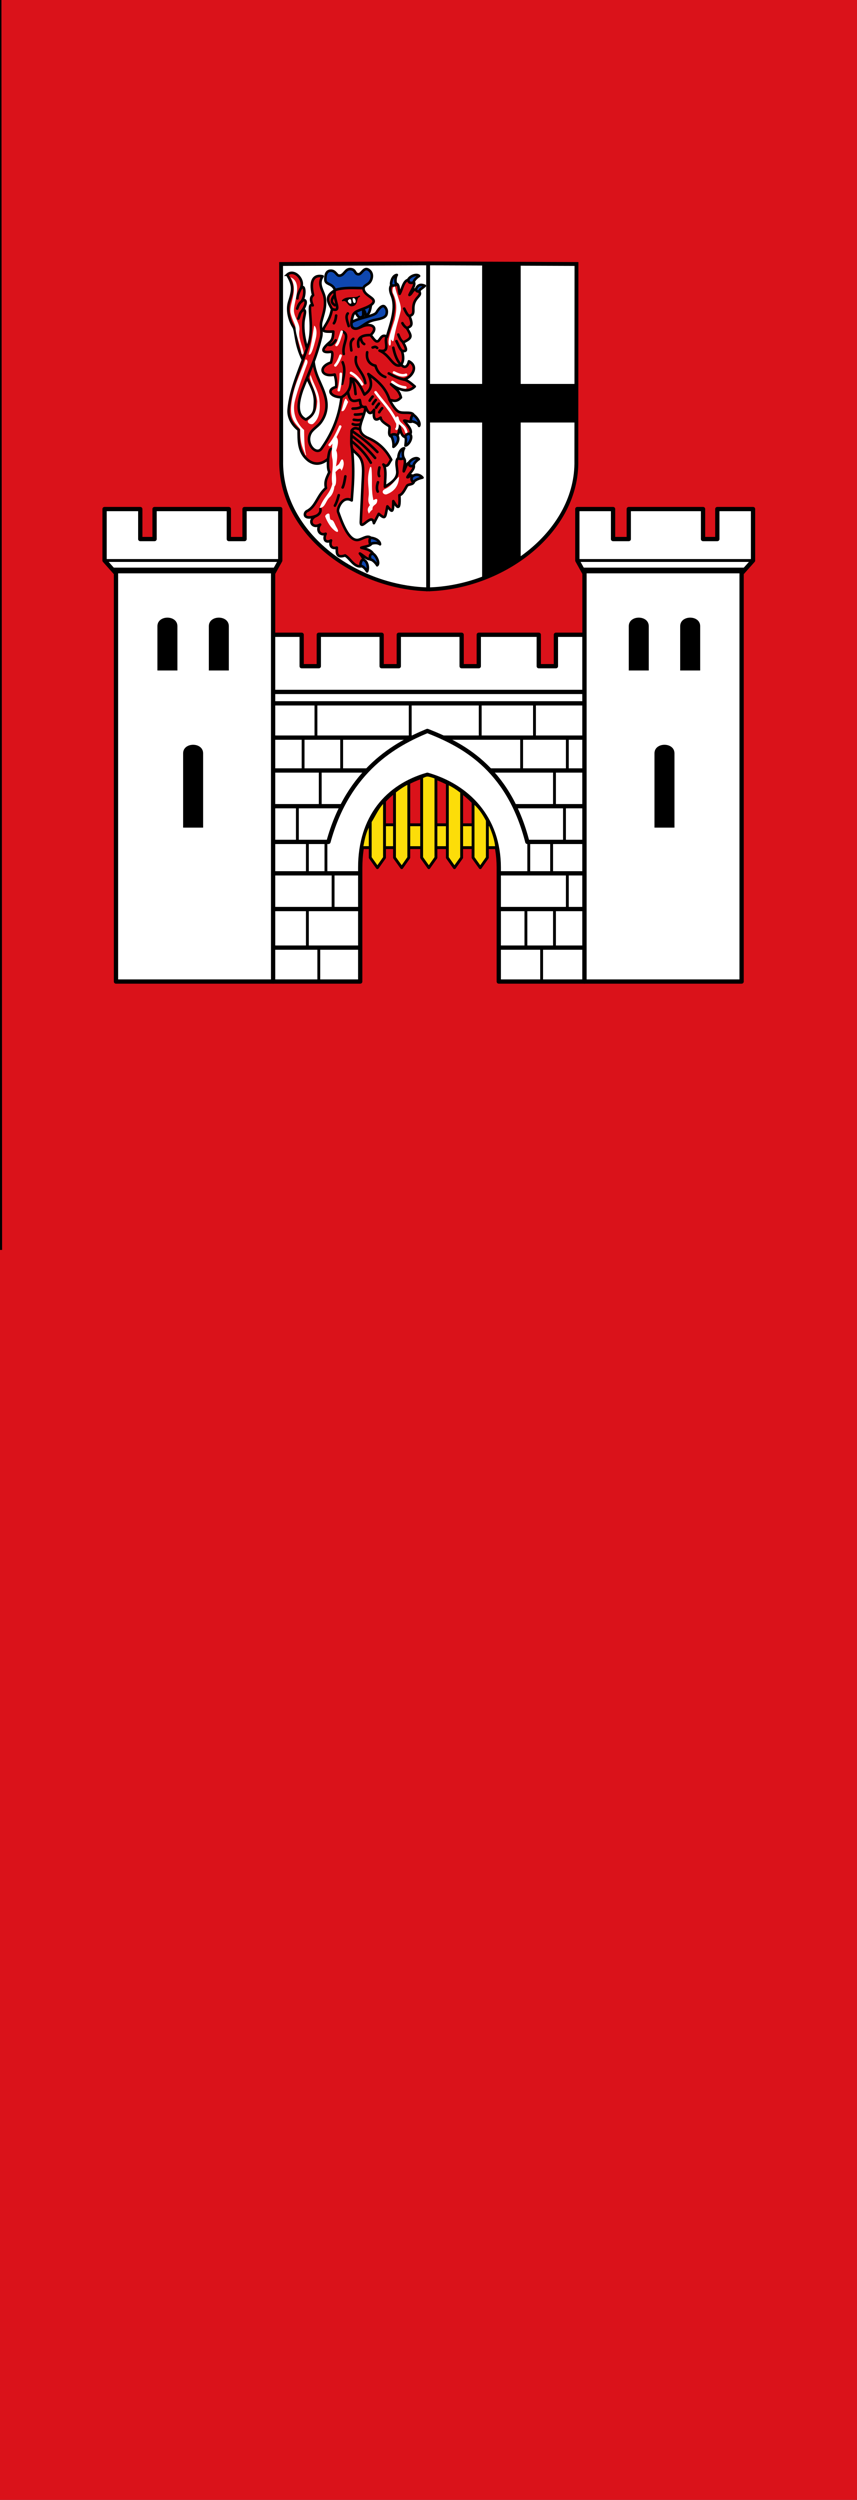 <svg xmlns="http://www.w3.org/2000/svg" height="874.995" width="299.999"><rect width="100%" height="100%" fill="#333333" stroke="none"/><path style="fill:none;stroke:none;stroke-width:1.414" d="M.236 437.55V.232l148.494.53 148.493.53 1.02 436.788 1.019 436.789H.235V437.55Z"/><path d="M0-.005h300v875H0" style="color:#000;fill:#da121a;stroke:none;stroke-width:.705;stroke-linecap:butt;stroke-linejoin:miter;stroke-miterlimit:4;stroke-dasharray:none;stroke-dashoffset:0;enable-background:accumulate"/><path style="fill:none;stroke:#000;stroke-width:2;stroke-linecap:butt;stroke-linejoin:miter;stroke-miterlimit:4;stroke-dasharray:none" d="M213 385v24" transform="matrix(.5 0 0 .5 19.6 53.68)"/><g style="stroke:#000;stroke-width:3;stroke-linecap:butt;stroke-miterlimit:4;stroke-dasharray:none"><path d="M152 337h20v22h12v-22h44v22h12v-22h44v22h12v-22h42v22h12v-22h20v242.746h-60v-79.748c0-35-22-57-50-65-28 8-47 30-47 65v79.748h-61z" style="fill:#fff;stroke-linejoin:round" transform="matrix(.5 0 0 .5 19.6 53.68)"/><path style="fill:none;stroke-linejoin:miter" d="M152 377h218M151 385h218M152 409h97.76m21.54 0h98.701M152 432h65.569m86.43 0h66M152 457h49m121 0h48" transform="matrix(.5 0 0 .5 19.6 53.68)"/><path d="M153 482h37.758c13.898-50.922 47.624-68.705 69.242-77.693 22.824 8.988 56.558 24.995 69.998 77.693h40" style="fill:none;stroke-linecap:round;stroke-linejoin:round" transform="matrix(.5 0 0 .5 19.6 53.68)"/><path style="fill:none;stroke-linejoin:miter" d="M152 504h61.214m96.79 0h60M152 529h61.096m96.9 0h60M153 556h59.978m97.02 0h60" transform="matrix(.5 0 0 .5 19.6 53.68)"/></g><path d="M248 385v23M297 386v24M335 385v24M182 385v24M173 409v24M200 409v24M185 432v24M169 456v25M176 481v24M189 481v24M194 504v24M176 529v26M184 556v24.125M340 556v23.325M329 529v26M349 529v27M358 504v25M347 481v24M331 482v22M356 457v25M349 432v25M358 410v22M326 409v24" style="fill:none;stroke:#000;stroke-width:2;stroke-linecap:butt;stroke-linejoin:miter;stroke-miterlimit:4;stroke-dasharray:none" transform="matrix(.5 0 0 .5 19.6 53.68)"/><path d="M219 470h85c2.295 5.336 4.135 10.671 4.55 16.007l-94.55-.01c1.082-5.333 1.806-10.667 5-16z" style="fill:#fcdd09;stroke:#000;stroke-width:2;stroke-linecap:butt;stroke-linejoin:miter;stroke-miterlimit:4;stroke-dasharray:none" transform="matrix(.5 0 0 .5 19.6 53.68)"/><path d="M237 446.84c3.183-2.45 6.502-4.83 10-6.334v52.49l-4.97 7.05-5.03-7.05zM284 447c-3.183-2.45-6.502-4.663-10-6.167v52.17l4.97 7.05 5.03-7.05zM256 436.67c4-2 4-1.833 10 .167v56.16l-4.97 7.05-5.03-7.05zM230 453v40l-4.973 7.047-5.03-7.05v-25.164c3.024-4.718 5.238-10.407 10-14.836zM302 466.92V493l-4.97 7.05L292 493v-39c4.243 3.215 7.325 7.823 10 12.918z" style="fill:#fcdd09;stroke:#000;stroke-width:2;stroke-linecap:round;stroke-linejoin:round;stroke-miterlimit:4;stroke-dasharray:none" transform="matrix(.5 0 0 .5 19.6 53.68)"/><path style="fill:#fff;stroke:#000;stroke-width:3;stroke-linecap:round;stroke-linejoin:round;stroke-miterlimit:4;stroke-dasharray:none" d="M34 249h25v21h10v-21h52v21h11v-21h25v36l-5 9v285.746H42V294l-8-9z" transform="matrix(.5 0 0 .5 19.604 53.68)"/><path style="fill:#000" d="M89 420c0-8 14-8 14 0v52H89ZM71 331c0-8 14-8 14 0v31H71ZM107 331c0-8 14-8 14 0v31h-14z" transform="matrix(.5 0 0 .5 19.604 53.68)"/><path style="fill:none;stroke:#000;stroke-width:2;stroke-linecap:butt;stroke-linejoin:miter;stroke-miterlimit:4;stroke-dasharray:none" d="M34 285h124M41 293h111M39 291h115" transform="matrix(.5 0 0 .5 19.604 53.68)"/><path d="M488 249h-25v21h-10v-21h-52v21h-11v-21h-25v36l5 9v285.746h110V294l8-9z" style="fill:#fff;stroke:#000;stroke-width:3;stroke-linecap:round;stroke-linejoin:round;stroke-miterlimit:4;stroke-dasharray:none" transform="matrix(.5 0 0 .5 19.604 53.68)"/><path style="fill:#000" d="M433 420c0-8-14-8-14 0v52h14zM451 331c0-8-14-8-14 0v31h14zM415 331c0-8-14-8-14 0v31h14z" transform="matrix(.5 0 0 .5 19.604 53.68)"/><path style="fill:none;stroke:#000;stroke-width:2;stroke-linecap:butt;stroke-linejoin:miter;stroke-miterlimit:4;stroke-dasharray:none" d="M488 285H364M481 293H370M483 291H368" transform="matrix(.5 0 0 .5 19.604 53.68)"/><path style="fill:#fff;stroke:#000;stroke-width:3;stroke-linecap:butt;stroke-linejoin:miter;stroke-miterlimit:4;stroke-dasharray:none" d="m144.992 38.8 114.382-.473V291.88c-59.02-1.63-115.372-45.48-114.292-100.22zM374.772 38.8l-115.398-.473V291.88c59.02-1.63 116.388-45.48 115.308-100.22z" transform="matrix(.45 0 0 .45 33.15 74.943)"/><path d="M301.374 132.095v-94h30v94h43v30h-43v106c-10.835 6.885-20.653 10.287-30 15v-121h-42v-30z" style="fill:#000;stroke:none;stroke-width:.5;stroke-linecap:round;stroke-linejoin:round;stroke-miterlimit:4;stroke-dasharray:none;stroke-opacity:1" transform="matrix(.45 0 0 .45 33.15 74.943)"/><path style="fill:#da121a;stroke:#000;stroke-width:2;stroke-linecap:butt;stroke-linejoin:miter;stroke-miterlimit:4;stroke-dasharray:none;stroke-opacity:1" d="M153.737 68.748c5.124 8.523 4.582 11.58 1.555 21.195-1.995 6.336.233 14.608 3.395 19.464 2.078 3.191.929 12.684 7.39 25.683l3.114-8.924c-2.265-7.743-3.188-13.868-2.863-20.13.244-4.692 3.12-11.351-.747-9.534 4.36-6.4 2.409-9.869-.53-7.071 3.392-4.918 2.26-15.259-1.06-9.37 4.343-6.786-4.711-16.57-10.254-11.313z" transform="matrix(.45 0 0 .45 31.348 65.23)"/><path style="fill:#da121a;stroke:#000;stroke-width:2;stroke-linecap:round;stroke-linejoin:round;stroke-miterlimit:4;stroke-dasharray:none;stroke-opacity:1" d="m169.228 148.89 5.042-12.538c1.353 11.46 6.641 17.67 9.166 27.325 2.293 8.768-.165 15.406-3.81 20.204-2.208 2.907-5.883 4.865-7.547 7.748-4.802 8.321 4.345 18.085 8.352 12.353 7.048-10.082 13.57-22.645 15.556-39.951-8.674-.046-11.988-6.043-4.243-7.955.484-3.241-.142-6.482-1.06-9.723-10.238 2.5-13.465-5.823-2.829-9.37.97-4.015 1.714-8.649-.101-8.337-4.343.745-10 .256-1.136-7.219 1.589-1.34 2.804-2.497 3.005-8.485-15.578.67-3.294-2.961-1.06-17.5-2.517-4.937-6.258-9.422 2.12-14.496 5.354-3.243 14.825-2.13 22.451-1.768-.324 7.102 14.614 7.845 4.243 14.142-4.963 3.013-11.266 2.961-12.551 7.248-3.76 12.539 3.001 10.443 7.07 8.485 6.46-3.108 13.622.18 6.778 6.627 3.038 3.923 4.677 6.48 6.658 3.803 1.295-1.75 2.83-4.743 6-2.433 3.284-11.42 7.755-22.621 3.723-32.215-2.141-5.094-1.476-8.886 2.651-9.193 3.283-.243 2.48 3.956 3.536 7.955 2.438-4.31 3.063-11.99 8.473-10.783 6.148 1.743.755 7.333-.872 11.667 2.461-1.034 2.875-6.892 7.412-3.005 1.652 2.268.317 3.255-1.414 5.303-6.06 7.17.154 12.443-5.998 13.966 2.81 7.316 1.56 7.923-1.91 9.514 3.378 6.225 4.77 7.405-3.04 11.168 3.108 5.449 3.128 7.47-.946 6.38 1.269 3.997 1.55 7.711-.468 10.768 2.615 3.593 5.13 1.362 5.948-2.494 8.41 4.416 1.32 13.133-4.003 14.161 2.55.274 5.556 2.828 8.567 5.405-5.625 5.625-12.311 2.214-18.467-1.693 2.807 2.878 6.22 4.34 7.728 10.249-3.639 3.976-6.148 2.303-8.895 1.823 3.084 5.997 5.746 8.838 7.531 9.495 4.435 1.633 12.461-1.524 11.338 4.756-.951 5.32-5.07 1.568-7.461 1.962 2.835 4.1 8.388 9.016 2.664 12.197-3.683 2.047-5.313-2.618-6.364-7.778-.186 4.92-.83 8.118-4.587 8.22-5.918.161-1.886-7.232-3.545-8.397-2.65-1.86-6.163-3.667-6.514-6.593-4.843 3.486-5.856.271-5.06-6.112-3.45 5.17-5.02 1.406-6.634-2.144-1.103 10.076-9.666 18.298 1.06 23.688 8.563 3.562 14.593 9.053 18.916 17.324-1.766 2.05-2.635 6.79-6.12 3.685 2.552 3.452 1.2 11.748 1.17 17.352 5.111-3.12 9.137-5.992 9.623-10.599.378-3.595-2.942-12.335 2.928-12.382 5.264.44 2.11 6.998 2.122 10.96 1.652-3.168 2.765-8.475 5.833-6.187 5.453 2.575-1.777 7.497-3.005 10.783 1.612.251 3.361-4.084 4.937 1.06 1.402 5.59-4.19 3.787-5.29 5.658-1.784 3.033-3.568 6.876-5.868 7.217.885 14.923-2.75 7.675-4.739 4.627-.067 11.111-1.612 7.424-4.61 4.066-1.938 9.023-1.245 10.38-6.704 5.833l-3.783 7.254c-1.514-9.06-10.586 7.157-10.182-1.244l1.768-36.77c.737-15.33-5.405-14.498-8.662-20.152 1.961 18.552.492 30.14-.177 40.482-7.21-4.156-11.41 6.565-10.607 8.84 2.733 7.74 7.986 22.569 15.203 21.92 3.898-.351 9.201-5.756 11.435.44-.016 4.71-5.13 4.32-8.607 5.57 3.856.997 9.13 1.964 9.783 6.62-3.267 5.367-7.174-.153-10.873-2.132 3.08 4.004 3.834 5.247 2.151 9.654-6.288 2.103-9.088-5.383-13.612-8.132-6.812 2.322-6.536-1.972-6.468-6.073-3.898 1.137-5.884-1.4-4.492-5.594-3.39 2.023-6.509.237-4.192-5.216-4.633 1.849-7.44-3.359-4.298-7.106-6.014 3.537-9.92-3.25-3.53-6.593-10.103 3.431-9.144-2.737-6.718-3.89 6.92-3.287 8.165-12.303 14.797-17.948-1.264-5.927 1.225-8.726 2.57-12.48-1.263-2.456-1.03-6.407-.927-10.23-5.806 5.128-11.845 4.66-16.617.177-6.746-6.337-6.193-14.837-6.322-22.712-4.449-3.467-8.28-9.024-7.738-15.765 1.347-16.773 9.8-33.527 15.474-50.972 4.734-14.553-2.079-33.19 3.235-30.088-1.626-3.533-1.8-6.25.3-7.92-3.082-12.584 1.392-16.054 7.425-14.672-4.355 6.291.747 11.12 1.591 16.617 1.15 7.489-1.234 12.964-2.637 18.785-.928 3.849.901 7.417-.191 11.975-4.282 17.868-9.84 28.3-14.672 41.012-3.892 11.233-4.098 19.742 2.828 22.98 7.395-4.165 6.79-7.718 7.071-13.257.393-7.771-3.87-13.995-6.076-19.208z" transform="matrix(.45 0 0 .45 31.348 65.23)"/><path style="fill:#0f47af;stroke:#000;stroke-width:2;stroke-linecap:round;stroke-linejoin:round;stroke-miterlimit:4;stroke-dasharray:none;stroke-opacity:1" d="M203.862 105.823c4.514-3.534 17.61-4.716 19.349-7.73 2.27-3.94 5.026-6.051 6.405-4.455.59.682 2.32 2.346 1.373 5.87-.719 2.672-4.742 3.496-8.727 4.284-6.346 1.254-8.634 4.077-12.668 6.22-2.824 1.499-6.595.697-5.732-4.189z" transform="matrix(.45 0 0 .45 31.348 65.23)"/><path style="fill:#0f47af;stroke:#000;stroke-width:2;stroke-linecap:round;stroke-linejoin:round;stroke-miterlimit:4;stroke-dasharray:none;stroke-opacity:1" d="M218.936 92.276c-.699 3.978-1.438 7.88-4.21 7.938-.15-2.58-1.108-3.544-1.932-4.776.042 2.274.462 5.304-.367 5.837-3.36 2.181-4.061-1.62-5.711-3.288 1.662-1.521 8.469-3.149 12.22-5.71zM187.59 65.566c3.727-.11 4.539 3.772 6.452 3.89 4.018.246 4.64-5.285 8.75-5.127 4.58.175 3.12 4.05 6.453 4.065 2.521.012 4.196-6.25 8.132-3.27 3.635 2.753 2.173 7.64.432 9.575-1.772 1.97-4.26 2.315-4.675 4.479-7.022-.057-15.592-.804-22.185 1.504-1.977-5.682-7.54-3.879-7.513-8.222.017-2.964.416-6.783 4.154-6.894z" transform="matrix(.45 0 0 .45 31.348 65.23)"/><path style="fill:#000;stroke:#000;stroke-width:1;stroke-linecap:round;stroke-linejoin:round;stroke-miterlimit:4;stroke-dasharray:none;stroke-opacity:1" d="M196.782 88.9c3.472-3.757 9.853-.872 13.17-3.447-3.286 1.354-1.229 5.918-4.861 7.16-4.299 1.47-4.172-5.3-8.309-3.712z" transform="matrix(.45 0 0 .45 31.348 65.23)"/><path style="fill:none;stroke:#000;stroke-width:2;stroke-linecap:round;stroke-linejoin:round;stroke-miterlimit:4;stroke-dasharray:none;stroke-opacity:1" d="M225.332 175.698c.766-1.407 1.532-2.215 2.298-3.182m-4.773-.354c.766-1.407 1.532-2.214 2.298-3.182m-4.773.354c.766-1.407 1.532-2.214 2.298-3.182m-4.773.53c.766-1.407 1.532-2.214 2.298-3.182m-16.979-14.198c3.218 3.425 3.202 7.929 3.721 12.254m-2.298 11.313c2.46-.045 4.897-.159 6.894-1.59m-5.126 6.187c1.563.16 4.396-.224 6.894-.53m-7.778 4.596c1.827.176 3.308.698 6.01 0m-6.806 3.358c1.774.855 3.894.67 6.136.119m13.487 45.136c-.935 2.854-1.126 5.336-.177 7.248m1.326-18.738c-.643 3.017-.94 5.574-.177 6.717m-21.61-31.479c5.946 4.405 12.013 9.651 18.428 17.337m-18.526-13.257c5.22 4.348 10.41 8.92 15.167 16.97m-14.96-24.876c6.337 4.269 12.817 9.036 20.087 16.567M163.99 80.062c-1.004 2.238-2.192 4.383-2.298 7.07m3.359 2.299c-2.119 1.572-2.79 3.627-3.536 5.657m3.89 1.59c-2.334 2.275-1.802 3.982-3.006 6.188m31.467 137.355c-1.296 4.767-2.174 6.615-3.006 8.132m8.132-22.804c-.53 3.42-1.126 6.64-2.121 8.662m-17.324 16.617c.713 2.836-1.68 4.925-3.713 5.657m34.695-67.235c-2.382-1.073-4.775-2.242-6.698.817-.119 5.929-.527 10.163.288 13.738m-3.154-44.235c1.434 9.689 5.51 7.234 9.201 6.54.872 2.272-.192 5.836 4.56 5.522M190.04 85.313c-2.503 3.562-1.804 5.425.82 7.123m5.126 71.595c4.244-2.53 7.662-6.133 7.24-14.73 5.478.987 7.84 7.17 10.603 12.682 3.882-2.952 7.464-6.155 3.035-16.033 7.066 5.123 13.611 10.767 16.492 20.076m2.935-40.533c1.17 5.876 3.132 10.563 6.187 13.612m-11.49-21.743c-1.897 3.463 3.363 12.226-5.42 10.403 8.64 3.698 10.261 13.38 16.557 11.34m-3.36-18.738c1.384 2.864 2.6 6.23 4.42 7.778m-3.005-12.905c1.355 3.611 2.357 4.898 3.712 5.834m-.53-14.673c1.179 2.19 2.357 3.09 3.536 3.89m-2.122-15.203c1.273 2.569 2.513 5.268 4.243 6.01m-25.28 24.572c-1.547-1.594-2.412-.457-3.535-.353m-9.192-7.602c.31 3.082 1.409 4.198 2.652 4.95m2.298 6.364c-1.075 6.788 2.956 9.857 6.42 10.435 1.24 4.28 3.657 7.38 7.722 8.834M207.3 132.74c-1.724 8.282 5.93 11.08 7.247 20.33m-17.677-16.264c2.478 5.923.787 11.324-.354 16.794m22.157-37.921c-3.554.011-11.48-.046-9.429 9.106m-4.066-6.187c-2.97 2.182-1.908 5.708-1.502 9.016m-12.198-7.867c-1.522 1.935-2.958 4.106-5.392 3.536m11.049-10.342c5.868 3.164-.935 9.947.619 17.413m-7.071-49.41c-1.1 7.504 6.125 17.233-1.768 14.585m11.976 3.314c-2.006 2.408-.37 6.09.708 9.811m-9.767-8.176c-.36 2.92-.937 4.976-1.768 6.01m-2.033 97.67c-1.422.501-1.978 4.037-2.475 7.778m47.2-66.468c3.37 1.937 6.902 3.766 11.667 4.773" transform="matrix(.45 0 0 .45 31.348 65.23)"/><path style="fill:none;stroke:#fff;stroke-width:2;stroke-linecap:round;stroke-linejoin:round;stroke-miterlimit:4;stroke-dasharray:none;stroke-opacity:1" d="M186.782 201.14c2.733-2.842 5.466-8.16 8.2-14.315m27.521-26.683c5.55 7.756 11.49 12.789 16.617 23.51m-.353 4.95c1.32-1.061.608-5.51.652-8.699.74 5.804 5.48 4.91 6.95 11.174m-42.957-45.961c3.374 1.727 6.23 4.754 8.662 8.838m-18.208 4.597c.95-3.403 1.58-7.444 1.59-12.728m-4.242-6.541c1.355-1.548 2.71-3.709 4.066-7.601m-3.182-8.309c1.355-1.152 2.71-5.93 4.066-10.253m39.42 39.068c2.753 1.587 4.266 3.529 10.077 4.242m-8.839-11.667c3.123 1.545 6.246 2.992 9.37 1.768" transform="matrix(.45 0 0 .45 31.348 65.23)"/><path d="M254.313 79.13c1.667-3.233 4.448-2.726 6.518-1.761-2.502 2.461-4.138 2.569-4.155 4.189-1.22.67-3.507-.21-2.363-2.428zM252.255 74.54c-2.158 1.078-4.43.641-4.243-2.21 1.712-2.858 6.676-4.483 8.349-2.627-1.516.917-4.303 3.337-4.106 4.837zM234.534 75.75c.306-3.815 2.233-6.64 4.507-6.861-1.48 2.414-1.234 5.96-.4 7.41.348.533-4.306 1.938-4.107-.549zM239.632 194.243c1.72 3.204-1.273 7.209-3.24 8.37.388-3.956-.986-7.106-1.725-8.548-.635-1.238 3.784-2.02 4.965.178zM245.705 195.27c-.89-1.192 2.296-3.835 3.724-2.37 2.326 2.384-1.21 8.416-3.687 8.743.103-1.768.802-5.25-.037-6.373zM252.491 178.104c2.972 2.412 4.959 6.225 3.854 8.224-1.152-2.587-4.59-3.516-6.256-3.65-.637-.015.465-6.147 2.402-4.574zM251.508 225.323c2.94-2.142 6.073-.567 7.491 1.223-3.84.815-6.1 2.252-6.843 3.382-1.39.052-2.665-3.136-.648-4.605zM252.205 217.115c-2.157 1.079-3.93.641-3.742-2.21 1.712-2.857 6.051-4.608 7.724-2.751-1.517.916-4.178 3.462-3.982 4.961zM240.235 210.575c.306-3.814 2.233-6.64 4.506-6.86-1.48 2.414-1.233 5.96-.399 7.409.348.533-4.306 1.939-4.107-.549zM213.607 290.622c3.097 1.906 3.381 6.89 2.263 8.883-1.515-2.556-3.374-4.196-4.988-4.335-.576-1.267.6-5.856 2.725-4.548zM218.589 290.291c-.913-2.233-.68-4.84 2.15-4.439 2.719 1.923 4.965 7.371 2.987 8.899-.8-1.581-3.627-4.542-5.137-4.46zM219.47 273.405c3.78.593 6.452 2.728 6.501 5.011-2.295-1.658-5.976-.93-7.483-.207-.558.307-1.483-5.19.982-4.804z" style="fill:#0f47af;stroke:#000;stroke-width:2;stroke-linecap:round;stroke-linejoin:round;stroke-miterlimit:4;stroke-dasharray:none" transform="matrix(.45 0 0 .45 31.348 65.23)"/><path d="M201.536 88.877c-.581.564 1.792 2.824 1.677 1.526-.172-1.937-.156-3-1.677-1.526zM205.106 87.55c.285 3.301 1.329 3.027 1.4 2.167.174-2.087-1.415-2.76-1.4-2.167z" style="fill:#fff;stroke:#fff;stroke-width:1;stroke-linecap:butt;stroke-linejoin:miter;stroke-miterlimit:4;stroke-dasharray:none;stroke-opacity:1" transform="matrix(.45 0 0 .45 31.348 65.23)"/><path style="fill:#fff;stroke:#fff;stroke-width:.5;stroke-linecap:butt;stroke-linejoin:miter;stroke-miterlimit:4;stroke-dasharray:none;stroke-opacity:1" d="m199.334 165.436 1.55 2.233c-1.5 3.25-2.832 7.63-4.627 6.876 1.084-3.466 2.018-8.288 3.077-9.109zM183.607 256.884c1.712 4.473 4.272 8.266 6.926 10.438 2.304 1.884 3.594 1.719 1.428-1.929-1.268-2.136-2.07-4.798-3.105-5.462-.857-.696-2.054.845-2.412-4.449-.128-1.892-3.258.3-2.837 1.402zM189.066 231.556c-1.185-7.773 1.03-10.699.167-19.262-1.341-5.1-.012-9.665.124-14.469l2.033-3.103c1.645 1.337 2.527 3.756.209 10.708 1.584 3.342.409 8.261-.22 12.867.847-.483 1.728-1.136 2.65-1.996.928-.866 2.122-5.054 2.916-3.262 1.122 2.534.301 5.045-.855 7.567-1.22-2.957-3.19-.282-5.047 1.545.615 3.951 1.04 9.813-.775 11.107-.543 4.223-1.95 6.887-3.668 8.382-2.995 2.605-3.37 7.81-7.218 8.217 3.084-8.447 7.476-9.761 9.684-18.301zM230.16 235.546c4.856-2.227 6.949-6.113 10.324-9.23-.228 6.05-3.378 10.761-9.477 12.979-1.782.647-4.7-1.981-.847-3.749zM170.93 181.459c3.421-2.604 6.244-6.19 6.483-14.411-1.072-8.707-6.58-15.76-5.485-19.636 2.082 6.202 5.96 11.977 6.644 18.765.952 8.7-.435 14.523-4.69 18.243-1.364 1.192-5.744-.837-2.953-2.961zM237.623 103.69c1.685-7.531 2.055-13.903-1.497-20.895-.392-.77-.47-4.964 1.298-4.572 1.208 6.46 5.167 13.95 4.45 18.358-1.845 7.62-3.69 12.211-5.535 22.859-.397 2.296-1.648-1.463-2.035-.553-.363.856.124 4.95-.86 4.72-2.119-2.882 1.948-12.449 4.179-19.917zM174.918 108.749c.63.422 2.28 3.527.79 9.65-1.649 6.786-3.434 12.995-5.076 12.27 1.713-5.465 2.907-13.122 4.286-21.92zM164.882 128.954c-1.022-6.444-4.16-13.192-4.355-18.438-.125-3.387-2.142-5.168-3.828-11.719-1.757-6.83 6.241-17.062.236-27.544 8.625 4.347 1.527 18.793 1.787 25.545.211 5.464 5.031 10.314 4.249 15.345-.928 5.967 2.124 10.927 3.223 16.714.302 1.588-.895 2.725-1.312.097zM164.156 188.924c-3.418-4.85-8.314-7.203-6.984-19.251 1.51-13.689 7.011-23.452 10.965-34.779.756-.056 1.647.935.873 3.087-4.318 12.001-7.298 20.016-9.434 28.436-2.502 9.863 1.409 18.121 7.074 23.214.132 7.097.181 14.319 1.607 19.476-1.829-5.41-4.449-8.557-4.101-20.183zM218.438 247.918c-2.291-2.959-.972-5.911-.96-8.876.025-5.796-1.52-10.548.277-18.114 1.262-5.31 1.37-1.075 1.534 1.69.435 7.351-.567 13.85 1.361 21.803 1.27-.59 3.962-2.56 2.551 1.509-.632 1.822-3.565 1.803-3.357 5.341-.487.277-1.718 1.538-2.525 2.774-.93-2.116-1.174-3.402 1.119-6.127z" transform="matrix(.45 0 0 .45 31.348 65.23)"/><path d="m0-.005.236 437.5" style="fill:none;stroke:#000;stroke-width:1px;stroke-linecap:butt;stroke-linejoin:miter;stroke-opacity:1"/></svg>